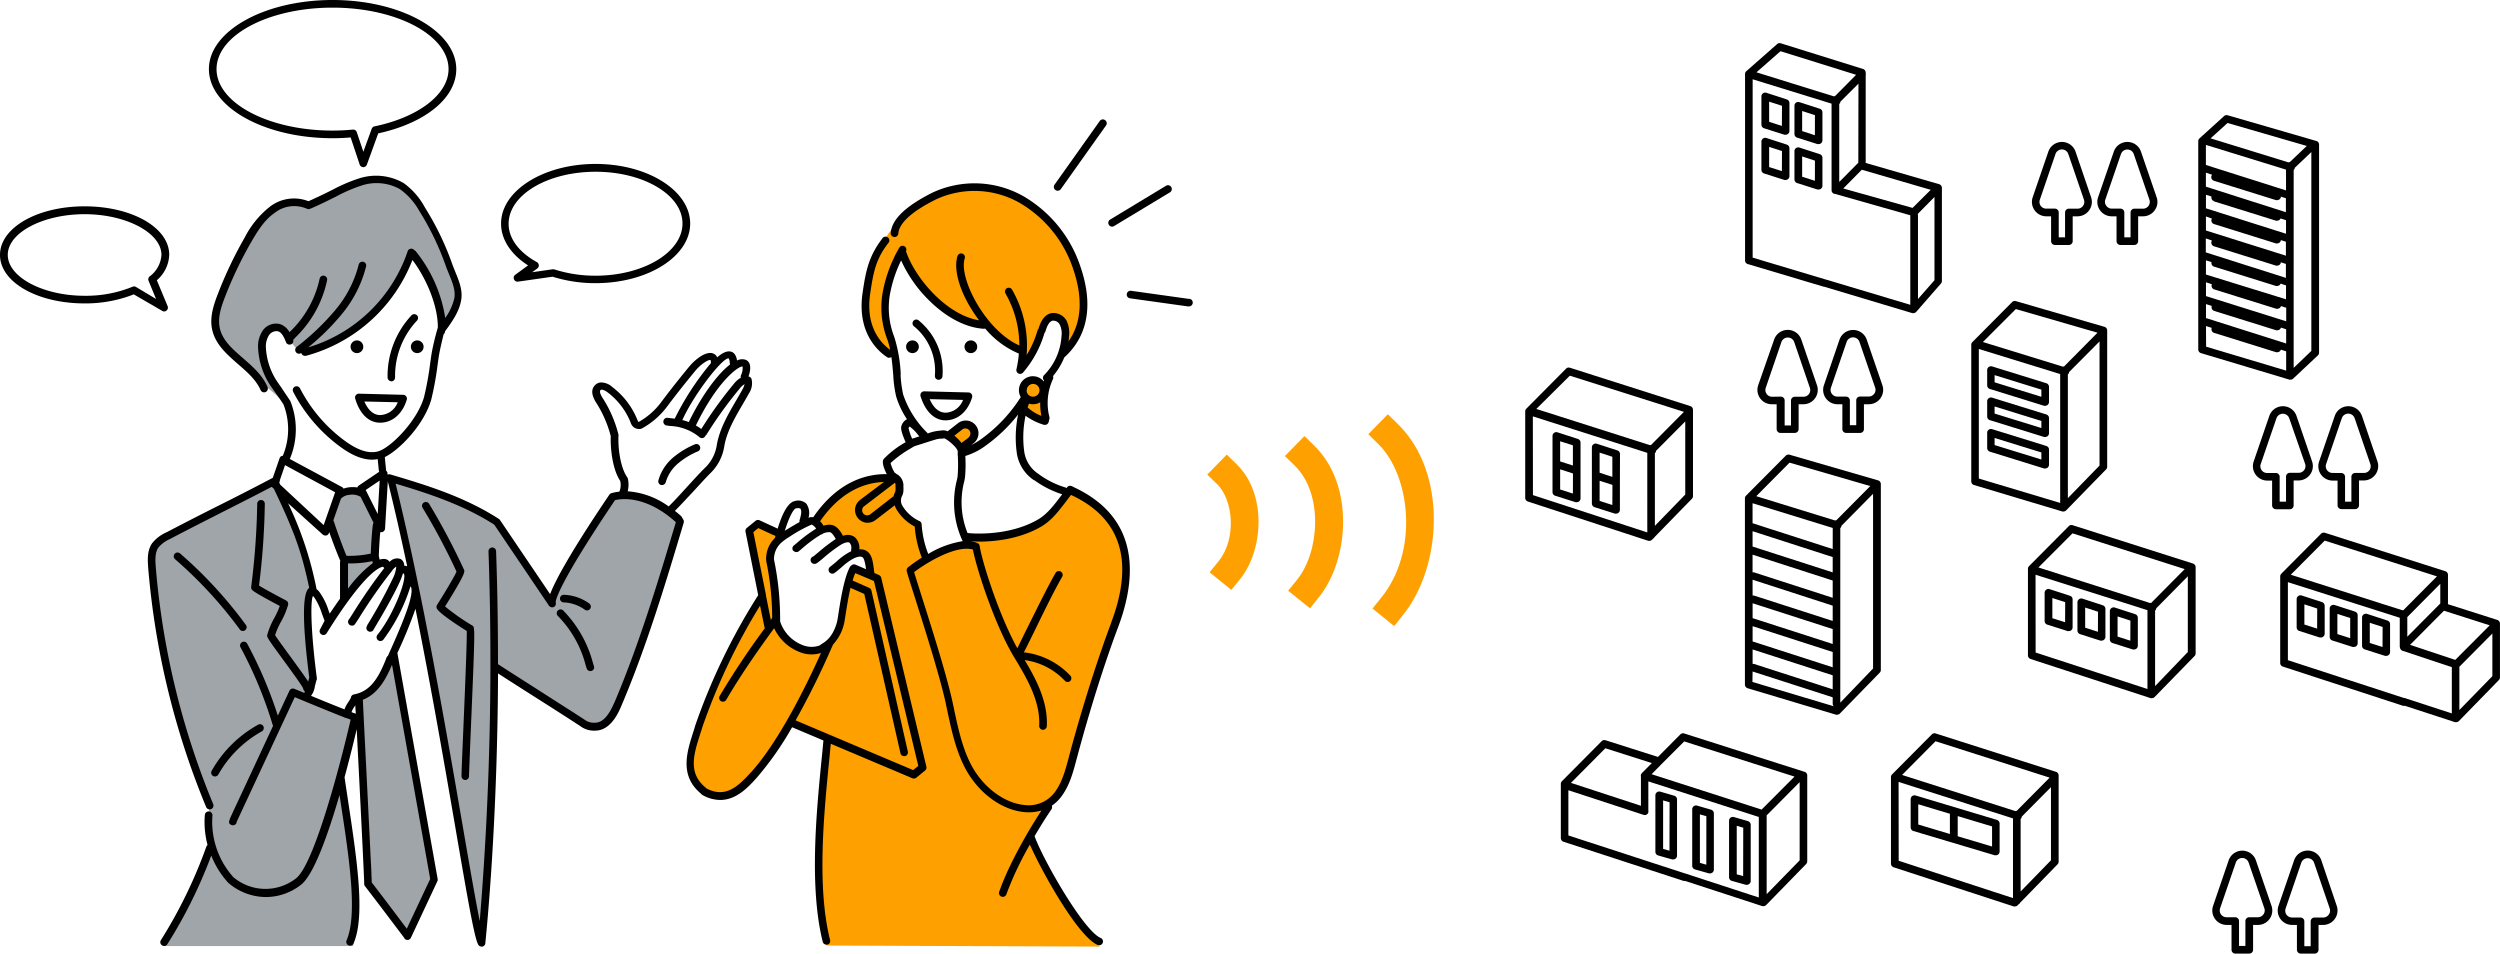 <svg xmlns="http://www.w3.org/2000/svg" viewBox="0 0 553.12 210.98"><defs><style>.cls-1{fill:#fea000;}.cls-2{fill:#a0a5aa;}</style></defs><g id="レイヤー_2" data-name="レイヤー 2"><g id="デザイン"><path class="cls-1" d="M308.46,138.52l-4.8-3.89,1.94-2.4c8.35-10.29,6.46-27-.66-34l-2.21-2.16,4.32-4.42,2.21,2.16c11.13,10.88,9.75,31.66,1.14,42.27Z"/><path class="cls-1" d="M289.84,134.59,285,130.7l1.95-2.4c5.05-6.22,5.83-19.09-.46-25.24l-2.21-2.16,4.32-4.42,2.21,2.16c8.85,8.65,7.77,25.14.94,33.55Z"/><path class="cls-1" d="M272.43,130.51l-4.81-3.89,1.95-2.4c4.1-5,3.28-13.61-.26-17.08L267.1,105l4.32-4.42,2.21,2.16c6.7,6.56,5.9,19,.74,25.39Z"/><path d="M485.21,124.69l-26.65-8.49a.82.82,0,0,0-.85.21l-8.79,8.85a.82.82,0,0,0-.24.59l0,19.15a.85.85,0,0,0,.58.8l26.58,8.67a.78.78,0,0,0,.26,0,.85.85,0,0,0,.61-.26l8.83-9.06a.87.87,0,0,0,.24-.59V125.5A.86.86,0,0,0,485.21,124.69ZM458.54,118l24.82,7.91-7.43,7.5a.75.75,0,0,0-.26,0L451,125.55Zm-8.18,9.16L475.12,135v17.44l-24.74-8.07Zm26.45,24.64V135.1a.85.85,0,0,0,.24-.36l0-.14,7-7.09v16.75Z"/><path d="M458,131.82l-4.53-1.47a.81.81,0,0,0-.75.12.84.84,0,0,0-.35.68l0,6.25a.85.85,0,0,0,.59.8l4.51,1.43a.73.73,0,0,0,.25,0,.9.9,0,0,0,.5-.16.83.83,0,0,0,.34-.68v-6.21A.83.83,0,0,0,458,131.82Zm-1.1,5.85-2.82-.89,0-4.47,2.84.92Z"/><path d="M472.43,135.89l-4.53-1.47a.84.84,0,0,0-1.1.8l0,6.25a.84.84,0,0,0,.59.8l4.51,1.43a.73.73,0,0,0,.25,0,.83.83,0,0,0,.84-.84v-6.21A.85.85,0,0,0,472.43,135.89Zm-1.1,5.86-2.82-.9,0-4.47,2.84.93Z"/><path d="M465.27,133.93l-4.53-1.48a.85.85,0,0,0-1.11.81l0,6.24a.84.84,0,0,0,.58.8l4.51,1.44a1.09,1.09,0,0,0,.26,0,.81.81,0,0,0,.49-.17.83.83,0,0,0,.35-.68v-6.2A.84.84,0,0,0,465.27,133.93Zm-1.11,5.85-2.82-.9,0-4.46,2.84.92Z"/><path d="M452.75,84.79l-12-3.72a.87.87,0,0,0-.75.13.83.83,0,0,0-.34.68v3.37a.85.85,0,0,0,.59.81l12,3.72a.69.69,0,0,0,.25,0,.85.85,0,0,0,.84-.85V85.6A.85.85,0,0,0,452.75,84.79Zm-1.1,3-10.35-3.2V83l10.35,3.2Z"/><path d="M452.75,91.7l-12-3.72a.83.83,0,0,0-.75.13.81.81,0,0,0-.34.67v3.38a.83.83,0,0,0,.59.8l12,3.72a.69.69,0,0,0,.25,0,.83.83,0,0,0,.84-.84V92.5A.84.84,0,0,0,452.75,91.7Zm-1.1,3-10.35-3.2V89.93l10.35,3.2Z"/><path d="M452.75,98.67l-12-3.72a.83.83,0,0,0-.75.13.81.81,0,0,0-.34.67v3.38a.84.84,0,0,0,.59.8l12,3.72a.69.69,0,0,0,.25,0,.93.93,0,0,0,.5-.16.86.86,0,0,0,.34-.68V99.47A.84.84,0,0,0,452.75,98.67Zm-1.1,3-10.35-3.2V96.9l10.35,3.2Z"/><path d="M446,66.62a.83.83,0,0,0-.83.22l-8.79,8.85a.81.81,0,0,0-.24.59l0,30.22a.84.84,0,0,0,.6.81l19.56,5.86a.67.67,0,0,0,.24,0,.83.83,0,0,0,.6-.26l8.83-9.06a.82.82,0,0,0,.24-.59V73.12a.83.83,0,0,0-.6-.81Zm0,1.76,18.07,5.23-7.43,7.5a.87.87,0,0,0-.28,0l-17.65-5.44Zm-8.19,8.83,18,5.55v28.51l-18-5.39Zm19.7,33V82.84a.78.78,0,0,0,.25-.36.68.68,0,0,0,0-.14l6.76-6.8V103Z"/><path d="M506.78,84a.85.85,0,0,0,.58-.23l5.46-5.13a.85.85,0,0,0,.27-.62V32a.84.84,0,0,0-.61-.81l-19.62-5.69a.84.84,0,0,0-.8.19l-5.42,4.92a.82.82,0,0,0-.28.62l0,46.09a.85.85,0,0,0,.61.81L506.54,84A.67.67,0,0,0,506.78,84ZM488.07,70.37V67.28l1.26.4s0,.07,0,.11a.84.84,0,0,0,.55,1l13.72,4.28a.78.78,0,0,0,.26,0,.84.84,0,0,0,.8-.59,0,0,0,0,1,0,0l1.15.37V76Zm0-4.86V62.46l1.27.41,0,.1a.85.85,0,0,0,.55,1.06l13.72,4.28a.78.78,0,0,0,.26,0,.84.84,0,0,0,.8-.59.08.08,0,0,1,0,0l1.15.37v3ZM489.84,40l13.72,4.28a1.17,1.17,0,0,0,.26,0,.84.84,0,0,0,.8-.59.68.68,0,0,0,0-.19l1.13.36v3.09L488.05,41.3V38.21l1.36.44a.9.9,0,0,0-.12.24A.85.85,0,0,0,489.84,40Zm-1.78,20.74V57.6l1.23.39h0a.84.84,0,0,0,.55,1l13.72,4.28a.78.78,0,0,0,.26,0,.82.82,0,0,0,.76-.52l1.2.39v3.08Zm1.78-16.19,13.72,4.28a.78.78,0,0,0,.26,0,.84.84,0,0,0,.75-.5l1.21.39v3l-17.72-5.63v-3l1.23.39A.85.85,0,0,0,489.84,44.5Zm-.45,3.81a.81.81,0,0,0-.1.21.84.84,0,0,0,.55,1l13.72,4.29a1.17,1.17,0,0,0,.26,0,.85.85,0,0,0,.8-.6l0-.14,1.13.36v3.09L488.06,51V47.89Zm0,4.86a1,1,0,0,0-.1.21.85.85,0,0,0,.55,1.06l13.72,4.28a.78.78,0,0,0,.26,0,.84.84,0,0,0,.8-.59.8.8,0,0,0,0-.15l1.13.36v3.09l-17.72-5.64V52.75Zm16.39-11.09-17.73-5.63V32.06l17.73,5.47Zm1.69,39.26V37.61a.77.77,0,0,0,.24-.37.43.43,0,0,0,0-.11l3.67-3.49v44ZM492.84,27.21l17.53,5.08-3.76,3.58a.72.72,0,0,0-.29.06l-17.23-5.32Zm-4.77,44.93,1.25.39,0,.07a.84.84,0,0,0,.55,1.05l13.72,4.28a.78.78,0,0,0,.26,0,.83.83,0,0,0,.79-.57l1.17.37V82l-17.71-5.3Z"/><path d="M415.55,106.29l-19.63-5.69a.86.86,0,0,0-.83.22l-8.79,8.85a.87.87,0,0,0-.24.59l0,41.2a.85.85,0,0,0,.6.81l19.56,5.86a1,1,0,0,0,.24,0,.86.86,0,0,0,.6-.25l8.84-9.07a.82.82,0,0,0,.23-.58V107.1A.85.85,0,0,0,415.55,106.29Zm-19.62-3.93,17.86,5.18-7.5,7.56a1.27,1.27,0,0,0-.28.06l-17.44-5.38Zm-8.18,25.9L405.48,134v3.38l-17.4-5.61a1.22,1.22,0,0,0-.32,0Zm17.73,4-17.4-5.62a.93.93,0,0,0-.33,0v-3.92l17.73,5.72Zm-17.72,1.21,17.72,5.71v3.3l-17.72-5.72Zm17.72-6.83-17.73-5.72v-3.39l17.73,5.72Zm-17.72,11.9,17.72,5.71v3.39l-17.72-5.72Zm17.72-17.06-17.73-5.72v-4.42l17.74,5.47Zm-17.72,22.21,17.72,5.72v3.1l-17.4-5.61a.69.69,0,0,0-.32,0Zm0,4.88,17.72,5.71v1.39a.83.83,0,0,0,.24.59l-18-5.38Zm19.4,6.89V116.84a.87.87,0,0,0,.25-.37.51.51,0,0,0,0-.13l7-7.09v38.66Z"/><path d="M395.34,22l-4.53-1.47a.84.84,0,0,0-1.1.8l0,6.25a.84.84,0,0,0,.59.8l4.51,1.43a.73.73,0,0,0,.25,0,.83.83,0,0,0,.5-.16.84.84,0,0,0,.35-.68V22.76A.85.85,0,0,0,395.34,22Zm-1.1,5.86-2.82-.9,0-4.47,2.84.92Z"/><path d="M402.65,24.07l-4.53-1.47a.83.83,0,0,0-.76.12.8.8,0,0,0-.34.68l0,6.25a.85.85,0,0,0,.59.8l4.5,1.43a.78.78,0,0,0,.26,0,.93.93,0,0,0,.5-.16.86.86,0,0,0,.34-.68V24.87A.83.83,0,0,0,402.65,24.07Zm-1.11,5.85L398.72,29V24.56l2.83.92Z"/><path d="M395.34,32l-4.53-1.47a.84.84,0,0,0-.75.12.86.86,0,0,0-.35.69l0,6.24a.84.84,0,0,0,.59.8l4.51,1.44a1.09,1.09,0,0,0,.25,0,.84.84,0,0,0,.5-.17.83.83,0,0,0,.35-.68v-6.2A.86.86,0,0,0,395.34,32Zm-1.1,5.86-2.82-.9,0-4.46,2.84.92Z"/><path d="M402.65,34.12l-4.53-1.47a.86.86,0,0,0-.76.12.8.8,0,0,0-.34.68l0,6.25a.84.84,0,0,0,.59.8l4.5,1.43a.78.78,0,0,0,.26,0,.83.83,0,0,0,.84-.84V34.92A.84.84,0,0,0,402.65,34.12ZM401.54,40l-2.82-.9V34.61l2.83.93Z"/><path d="M386.68,58.42l16.77,5,.09,0,19.55,5.86a.73.73,0,0,0,.25,0,.85.85,0,0,0,.63-.29l5.46-6.26a.81.81,0,0,0,.21-.55V41.56a.86.86,0,0,0-.61-.81l-16.25-4.7V16.65a.72.72,0,0,0,0-.46v-.12a.85.85,0,0,0-.59-.81L394,9.58a.83.83,0,0,0-.81.17l-6.82,6a.84.84,0,0,0-.28.63l0,41.2A.83.83,0,0,0,386.68,58.42ZM404,61.86,387.77,57l0-39.46,17.46,5.39V42.08a.83.83,0,0,0,.74.83l.06,0,16.62,4.72V67.44l-18.51-5.55ZM423.15,46,407.82,41.7l4.1-4.15L427.17,42Zm-12-10-4.22,4.26V23a.87.87,0,0,0,.25-.37.59.59,0,0,0,0-.13l4-4Zm13.2,30.16V47.67a.88.88,0,0,0-.06-.33L428,43.58V62ZM393.93,11.33l16.73,5.22L406,21.26a1.31,1.31,0,0,0-.27.06L388.61,16Z"/><path d="M349.12,97.12l-4.53-1.47a.81.81,0,0,0-.75.12.84.84,0,0,0-.35.68l0,6a1.1,1.1,0,0,0,0,.18l0,6.25a.85.85,0,0,0,.59.8l4.51,1.43a.73.73,0,0,0,.25,0,.83.83,0,0,0,.5-.16.84.84,0,0,0,.35-.68v-6.21h0V97.92A.85.85,0,0,0,349.12,97.12ZM348,98.53V103l-1.11-.36-1.71-.55,0-4.46Zm0,10.67-2.82-.9,0-4.46,1.2.38,1.64.54Z"/><path d="M358.42,100.45a.84.84,0,0,0-.59-.8l-4.53-1.47a.81.81,0,0,0-.75.12.84.84,0,0,0-.35.68l0,6a1.1,1.1,0,0,0,0,.18l0,6.25a.85.85,0,0,0,.59.8l4.51,1.43a.73.73,0,0,0,.25,0,.83.83,0,0,0,.5-.16.84.84,0,0,0,.35-.68v-6.21h0Zm-1.69.61v4.44l-1.11-.35-1.71-.56,0-4.45Zm0,10.67-2.82-.9,0-4.46,1.2.38,1.64.53Z"/><path d="M364.9,119.67a.86.86,0,0,0,.6-.25l.2-.21a.87.87,0,0,0,.35-.36l8.28-8.5a.82.82,0,0,0,.24-.59V90.66a.86.86,0,0,0-.59-.81l-26.64-8.49a.84.84,0,0,0-.86.21l-8.78,8.85a.83.83,0,0,0-.25.59l0,19.15a.86.86,0,0,0,.58.8l26.58,8.67A.84.84,0,0,0,364.9,119.67Zm1.24-3.33V100.26a.7.7,0,0,0,.24-.36.32.32,0,0,0,0-.14l6.48-6.52v16.18ZM347.32,83.12l25.25,8-7.31,7.36a.7.7,0,0,0-.25,0l-25.1-8Zm-8.18,9,25.32,8.07V117.8l-25.3-8.26Z"/><path d="M370.45,176.06l-3.12-.91a.85.85,0,0,0-.74.14.82.82,0,0,0-.34.67l0,12.5a.83.83,0,0,0,.62.81l3.1.88a.85.85,0,0,0,.23,0,.87.87,0,0,0,.51-.17.85.85,0,0,0,.33-.68V176.87A.86.86,0,0,0,370.45,176.06Zm-1.08,12.16-1.41-.4,0-10.73,1.43.41Z"/><path d="M378.6,179.15l-3.12-.91a.87.87,0,0,0-.75.14.84.84,0,0,0-.33.67l0,12.5a.84.84,0,0,0,.61.81l3.11.88a.83.83,0,0,0,.22,0,.82.82,0,0,0,.51-.17.86.86,0,0,0,.34-.68V180A.86.86,0,0,0,378.6,179.15Zm-1.08,12.16-1.42-.4V180.18l1.43.41Z"/><path d="M386.75,181.68l-3.13-.91a.85.85,0,0,0-.74.14.82.82,0,0,0-.33.67l0,12.5a.84.84,0,0,0,.61.81l3.1.87a.66.66,0,0,0,.23,0,.81.81,0,0,0,.51-.18.82.82,0,0,0,.34-.67V182.49A.86.86,0,0,0,386.75,181.68Zm-1.08,12.16-1.42-.4,0-10.73,1.44.41Z"/><path d="M399.27,170.77l-26.64-8.49a.83.83,0,0,0-.86.21l-.55.55h0l-4.4,4.43-11.6-3.69a.83.83,0,0,0-.86.21l-8.79,8.85a.87.87,0,0,0-.24.59l0,12a.86.86,0,0,0,.58.8l26.58,8.67a.91.91,0,0,0,.32,0l17.1,5.58a1.17,1.17,0,0,0,.26,0,.85.85,0,0,0,.61-.26l8.83-9.06a.87.87,0,0,0,.24-.59v-19.1A.85.85,0,0,0,399.27,170.77Zm-9.52,8.35-24.34-7.83,2.22-2.25h0l5-5,24.4,7.78Zm-34.57-13.57,10.29,3.28-2.21,2.22a.85.85,0,0,0-.21.78v6.45l-15.48-5.07Zm17.63,27.68h-.06L347,184.84v-10l16.62,5.44a.82.82,0,0,0,1.07-.54.92.92,0,0,0,0-.37s0-.06,0-.09v-6.4l24.44,7.87v17.82l-16.11-5.26A1.27,1.27,0,0,0,372.81,193.23Zm18.06,4.6V180.57a1,1,0,0,0,0-.17h0l7.3-7.36v17.31Z"/><path d="M513.76,133.22l-4.53-1.47a.84.84,0,0,0-.75.12.86.86,0,0,0-.35.69l0,6.24a.84.84,0,0,0,.59.8l4.51,1.44a1.07,1.07,0,0,0,.25,0,.83.83,0,0,0,.5-.16.84.84,0,0,0,.35-.68V134A.86.86,0,0,0,513.76,133.22Zm-1.1,5.86-2.82-.9,0-4.47,2.84.93Z"/><path d="M528.23,137.3l-4.53-1.48a.84.84,0,0,0-.75.13.83.83,0,0,0-.35.68l0,6.25a.85.85,0,0,0,.59.8l4.51,1.43a.73.73,0,0,0,.25,0,.9.9,0,0,0,.5-.16.85.85,0,0,0,.35-.68V138.1A.84.84,0,0,0,528.23,137.3Zm-1.1,5.85-2.82-.89,0-4.47,2.84.92Z"/><path d="M521.07,135.33l-4.53-1.47a.86.86,0,0,0-.76.12.8.8,0,0,0-.34.68l0,6.25a.84.84,0,0,0,.59.8l4.5,1.43a.78.78,0,0,0,.26,0,.83.83,0,0,0,.84-.84v-6.21A.84.84,0,0,0,521.07,135.33Zm-1.1,5.86-2.83-.9v-4.47l2.84.92Z"/><path d="M552.53,137.16l-10.92-3.48a.43.43,0,0,0,0-.05v-6.45a.85.85,0,0,0-.59-.8l-26.64-8.5a.88.88,0,0,0-.86.21l-8.79,8.85a.89.89,0,0,0-.24.6l0,19.14a.84.84,0,0,0,.58.8l26.58,8.67a.72.72,0,0,0,.41,0l11.11,3.63a1.17,1.17,0,0,0,.26,0,.85.85,0,0,0,.61-.26l8.83-9.06a.87.87,0,0,0,.24-.59V138A.86.86,0,0,0,552.53,137.16ZM543.22,146l-10-3.33,7.5-7.55,10.12,3.23Zm-3.31-12.48-7.3,7.35v-4.35h0l7.3-7.36Zm-25.57-13.91,24.83,7.91-7.44,7.49a.93.93,0,0,0-.24,0h0l-24.66-7.85ZM532,154.43h-.14l-25.67-8.37,0-17.26,24.75,7.88V143a.72.72,0,0,0,.06.29.83.83,0,0,0,.56.69l10.9,3.62v10.24l-10.18-3.32A.75.75,0,0,0,532,154.43Zm12.13,2.66v-9.57l7.3-7.36v9.44Z"/><path d="M441.82,181.4l-18-5.4a.84.84,0,0,0-.75.13.86.86,0,0,0-.34.68l0,6.24a.84.84,0,0,0,.6.81l18,5.37.24,0a.87.87,0,0,0,.51-.17.84.84,0,0,0,.33-.67v-6.21A.85.85,0,0,0,441.82,181.4Zm-17.41-3.46,7,2.11v4.47l-7-2.1Zm16.33,9.35-7.6-2.27v-4.46l7.6,2.28Z"/><path d="M454.9,170.77l-26.64-8.49a.84.84,0,0,0-.86.21l-8.79,8.85a.85.85,0,0,0-.24.59l0,19.15a.86.86,0,0,0,.58.8l26.58,8.67a1.27,1.27,0,0,0,.26,0,.83.83,0,0,0,.61-.26l.19-.2a.83.83,0,0,0,.36-.36l8.28-8.5a.87.87,0,0,0,.24-.59v-19.1A.85.85,0,0,0,454.9,170.77ZM428.23,164l25.25,8.05-7.3,7.36a.75.75,0,0,0-.26.05l-25.09-8Zm-8.17,9,25.31,8.07v17.63l-25.29-8.26Zm27,24.24V181.18a.7.7,0,0,0,.24-.36.32.32,0,0,0,0-.14l6.47-6.52v16.18Z"/><path d="M499.1,190.31a3.19,3.19,0,0,0-6,0l-3.46,10.11a3.19,3.19,0,0,0,3,4.22h1.08v5.5a.84.84,0,0,0,.84.84h3.09a.84.84,0,0,0,.84-.84v-5.5h1.08a3.19,3.19,0,0,0,3-4.22Zm1.67,12a1.48,1.48,0,0,1-1.22.63h-1.92a.85.85,0,0,0-.84.84v5.5h-1.41v-5.5a.84.84,0,0,0-.84-.84h-1.92a1.5,1.5,0,0,1-1.42-2l3.47-10.11a1.5,1.5,0,0,1,2.83,0L501,201A1.45,1.45,0,0,1,500.77,202.32Z"/><path d="M513.58,190.31a3.18,3.18,0,0,0-6,0l-3.47,10.11a3.19,3.19,0,0,0,3,4.22h1.08v5.5a.85.85,0,0,0,.84.84h3.1a.85.85,0,0,0,.84-.84v-5.5H514a3.19,3.19,0,0,0,3-4.22Zm1.68,12A1.49,1.49,0,0,1,514,203h-1.92a.85.85,0,0,0-.85.84v5.5h-1.4v-5.5A.85.85,0,0,0,509,203H507.1a1.5,1.5,0,0,1-1.41-2l3.46-10.11a1.5,1.5,0,0,1,2.84,0L515.45,201A1.48,1.48,0,0,1,515.26,202.32Z"/><path d="M507.46,111.8v-5.5h1.08a3.18,3.18,0,0,0,3-4.22L508.09,92a3.18,3.18,0,0,0-6,0l-3.47,10.11a3.19,3.19,0,0,0,3,4.22h1.08v5.5a.85.85,0,0,0,.84.84h3.09A.84.84,0,0,0,507.46,111.8Zm-1.68-6.34V111h-1.41v-5.5a.84.84,0,0,0-.84-.85h-1.92a1.49,1.49,0,0,1-1.42-2l3.47-10.11a1.5,1.5,0,0,1,2.83,0L510,102.63a1.47,1.47,0,0,1-.2,1.36,1.49,1.49,0,0,1-1.22.62h-1.92A.85.85,0,0,0,505.78,105.46Z"/><path d="M518,112.64h3.09a.85.85,0,0,0,.84-.84v-5.5H523a3.19,3.19,0,0,0,3-4.22L522.57,92a3.18,3.18,0,0,0-6,0l-3.47,10.11a3.18,3.18,0,0,0,3,4.22h1.08v5.5A.85.85,0,0,0,518,112.64Zm-1.93-8a1.49,1.49,0,0,1-1.41-2l3.46-10.11a1.5,1.5,0,0,1,2.84,0l3.46,10.11a1.48,1.48,0,0,1-1.41,2h-1.92a.85.85,0,0,0-.85.85V111h-1.4v-5.5a.85.85,0,0,0-.84-.85Z"/><path d="M452.72,47.86h1.08v5.5a.85.85,0,0,0,.84.84h3.09a.85.85,0,0,0,.85-.84v-5.5h1.07a3.19,3.19,0,0,0,3-4.22L459.2,33.53a3.18,3.18,0,0,0-6,0l-3.47,10.11a3.19,3.19,0,0,0,3,4.22Zm-1.41-3.67,3.46-10.11a1.5,1.5,0,0,1,2.84,0l3.46,10.11a1.45,1.45,0,0,1-.2,1.35,1.48,1.48,0,0,1-1.22.63h-1.92a.85.85,0,0,0-.84.84v5.5h-1.4V47a.85.85,0,0,0-.85-.84h-1.92a1.49,1.49,0,0,1-1.22-.63A1.47,1.47,0,0,1,451.31,44.19Z"/><path d="M467.21,47.86h1.07v5.5a.85.85,0,0,0,.85.84h3.09a.85.85,0,0,0,.84-.84v-5.5h1.08a3.15,3.15,0,0,0,2.59-1.34,3.12,3.12,0,0,0,.42-2.88l-3.47-10.11a3.18,3.18,0,0,0-6,0L464.2,43.64a3.19,3.19,0,0,0,3,4.22Zm-1.42-3.67,3.47-10.11a1.5,1.5,0,0,1,2.83,0l3.47,10.11a1.51,1.51,0,0,1-.2,1.35,1.49,1.49,0,0,1-1.22.63h-1.92a.84.84,0,0,0-.84.84v5.5H470V47a.85.85,0,0,0-.84-.84h-1.92a1.48,1.48,0,0,1-1.22-.63A1.45,1.45,0,0,1,465.79,44.19Z"/><path d="M394,95.78h3.1a.84.84,0,0,0,.84-.84v-5.5H399a3.18,3.18,0,0,0,3-4.22l-3.47-10.11a3.18,3.18,0,0,0-6,0L389,85.22a3.18,3.18,0,0,0,3,4.22h1.08v5.5A.84.84,0,0,0,394,95.78Zm-1.92-8a1.45,1.45,0,0,1-1.21-.62,1.47,1.47,0,0,1-.2-1.36l3.46-10.11a1.5,1.5,0,0,1,2.84,0l3.46,10.11a1.5,1.5,0,0,1-.19,1.36,1.48,1.48,0,0,1-1.22.62h-1.92a.85.85,0,0,0-.85.85v5.5h-1.4V88.6a.85.85,0,0,0-.85-.85Z"/><path d="M413,75.11a3.19,3.19,0,0,0-6,0l-3.46,10.11a3.18,3.18,0,0,0,3,4.22h1.08v5.5a.83.83,0,0,0,.84.84h3.09a.83.83,0,0,0,.84-.84v-5.5h1.08a3.18,3.18,0,0,0,3-4.22Zm1.67,12a1.48,1.48,0,0,1-1.22.62h-1.92a.84.84,0,0,0-.84.85v5.5h-1.41V88.6a.85.85,0,0,0-.84-.85h-1.92a1.49,1.49,0,0,1-1.42-2l3.47-10.11a1.5,1.5,0,0,1,2.83,0l3.47,10.11A1.5,1.5,0,0,1,414.67,87.13Z"/><path class="cls-2" d="M66.93,77.81a29.78,29.78,0,0,0,24.19-22,29.82,29.82,0,0,1,6.74,16.26c2.46-3,4.14-4.08,3.47-7.88-.93-5.35-7.15-19.69-11.78-22.57-5.78-3.59-13.92.65-21.11,3.84-1.27.57-11.38-6.84-20.56,23.6-2.58,8.55,9,14,14,19.11a.92.92,0,0,0,.33-.06,59,59,0,0,1-3.68-8.34c-2.52-7.21,2.63-8,4-6.51C63.24,74.06,65.75,78,66.93,77.81Z"/><path class="cls-2" d="M75.17,109.91l-1.73,4.73a3.25,3.25,0,0,0-.29,1.22,3.51,3.51,0,0,0,.27,1.14L75,121.32a12.58,12.58,0,0,1,.81,2.94,19.31,19.31,0,0,1-.24,3.79,19.57,19.57,0,0,0,.3,5.61c2.14-2.65,3.86-6.58,7.55-8.07-.85-2.14-.4-2.28,0-4.56a24.62,24.62,0,0,0,.49-2.83,12.39,12.39,0,0,0-1.53-5.65c-.59-1.31-1.28-2.72-2.58-3.31-1.46-.66-3.15-.06-4.68.51C75.15,109.75,75.23,109.75,75.17,109.91Z"/><path class="cls-2" d="M86.8,144.34c-1.88,3.37-4.18,9.55-6.34,9.67-.65,0-.5,0-.65.66a7.14,7.14,0,0,0-.1,1.85L81,191a11.8,11.8,0,0,0,.49,3.5,12.1,12.1,0,0,0,1.79,3l7.14,9.63a39.52,39.52,0,0,1,4.73-9.79,5.47,5.47,0,0,0,1-2.07,4.89,4.89,0,0,0-.12-1.7C92.83,176.44,90.2,160.89,86.8,144.34Z"/><path class="cls-2" d="M86.12,106.25c9.35,32.65,13.87,71.79,20.46,102,0,0,3.22-41.1,2.63-60.58,13,8.54,21.5,13.78,23.62,13.38,4.23-.81,10-21.74,17.64-45.68-4.9-5.79-13.51-6.6-14.93-5.94-.87.41-13.78,22.46-13.78,22.46-8.63-11.72-12.87-16.82-12.87-16.82-6.77-3.91-18.43-7.65-22.71-9.31C86.36,105.81,86.55,105.85,86.12,106.25Z"/><path class="cls-2" d="M36.34,209.32c7.09-16.6,10.41-19.57,10.17-21.34l-.29-9.53C41.13,165,32.4,134.19,33.72,121.88c.43-3.94,27.44-14.87,26.93-14.56,0,0-.15.12,0,.45a83.18,83.18,0,0,1,8.56,23.37c-.5-.25-1.18,6.88-1.22,7.44-.42,6.55,2.64,8.78,0,16L78.47,159s-3.22,12.19-3.19,13.19,4.19,26,2.86,37.12Z"/><circle cx="92.31" cy="76.72" r="1.41"/><circle cx="78.97" cy="76.72" r="1.41"/><path d="M36.29,68.91a.85.85,0,0,0,.56-.21.83.83,0,0,0,.22-1L34.7,62a7.74,7.74,0,0,0,2.74-5.63c0-6-8.23-10.72-18.72-10.72S0,50.39,0,56.4,8.22,67.13,18.72,67.13a29.2,29.2,0,0,0,10.88-2l6.27,3.64A.8.8,0,0,0,36.29,68.91Zm-6.2-5.42a.82.82,0,0,0-.43-.12,1,1,0,0,0-.33.07,27.16,27.16,0,0,1-10.61,2c-9.23,0-17-4.14-17-9.05s7.8-9,17-9,17,4.14,17,9a6.4,6.4,0,0,1-2.6,4.76.83.83,0,0,0-.24,1l1.65,4Z"/><path d="M73.58,30.58c1.3,0,2.64-.06,4-.17l2,6a.86.86,0,0,0,.79.58h0a.86.86,0,0,0,.8-.56l2.51-6.92c10.51-2.3,17.27-7.86,17.27-14.22C100.93,6.86,88.66,0,73.58,0S46.22,6.86,46.22,15.29,58.49,30.58,73.58,30.58Zm0-28.89c14.15,0,25.66,6.1,25.66,13.6,0,5.54-6.58,10.63-16.38,12.67a.84.84,0,0,0-.62.53l-1.85,5.09-1.45-4.33a.83.83,0,0,0-.79-.58h-.08c-1.51.15-3,.22-4.49.22-14.16,0-25.67-6.1-25.67-13.6S59.42,1.69,73.58,1.69Z"/><path d="M116.84,58.72,114,60.79a.83.83,0,0,0-.28,1,.84.84,0,0,0,.9.52l7.64-1.09a31.5,31.5,0,0,0,9.52,1.43c11.54,0,20.92-5.92,20.92-13.19s-9.38-13.19-20.92-13.19-20.92,5.92-20.92,13.19C110.85,52.94,113,56.27,116.84,58.72ZM131.77,38C142.38,38,151,43.11,151,49.45S142.38,61,131.77,61a29.81,29.81,0,0,1-9.18-1.41.84.84,0,0,0-.27,0h-.12l-4.47.64,1.13-.82a.83.83,0,0,0,.35-.74.85.85,0,0,0-.43-.68c-4-2.19-6.25-5.27-6.25-8.46C112.53,43.11,121.16,38,131.77,38Z"/><path d="M146.27,107.31a.76.76,0,0,0,.21,0,.84.84,0,0,0,.82-.63,8.5,8.5,0,0,1,2.69-4.12,16.69,16.69,0,0,1,4.5-2.73.85.85,0,0,0-.68-1.55,18.64,18.64,0,0,0-4.94,3,10.2,10.2,0,0,0-3.2,5A.84.84,0,0,0,146.27,107.31Z"/><path d="M78.73,87.44a.81.81,0,0,0-.14.75c1,3.4,3,5.33,5.51,5.33h.11c2.69-.06,4.86-2,5.79-5.09a.83.83,0,0,0-.13-.73.86.86,0,0,0-.66-.35l-9.79-.25A.82.82,0,0,0,78.73,87.44ZM88,89a4.34,4.34,0,0,1-3.82,2.83H84.1c-1.79,0-2.87-1.59-3.49-3Z"/><path d="M86.58,84.38a.85.85,0,0,0,.83-.86,17.94,17.94,0,0,1,4.84-12.58.84.84,0,0,0,0-1.19.85.85,0,0,0-1.19,0,19.66,19.66,0,0,0-5.31,13.77.85.85,0,0,0,.84.83Z"/><path d="M53.73,139.61a.86.86,0,0,0,.5-.17.84.84,0,0,0,.18-1.17,95.88,95.88,0,0,0-14.57-15.82.84.84,0,1,0-1.11,1.27,94.62,94.62,0,0,1,14.32,15.54A.83.83,0,0,0,53.73,139.61Z"/><path d="M47.15,171.69a.87.87,0,0,0,1.15-.32,25.13,25.13,0,0,1,9.63-9.56.84.84,0,1,0-.82-1.47,26.52,26.52,0,0,0-10.28,10.2A.84.84,0,0,0,47.15,171.69Z"/><path d="M150.79,114.3a1.07,1.07,0,0,0-.14-.16c-.45-.4-.89-.76-1.33-1.11,1.42-1.43,2.63-2.76,3.8-4s2.5-2.77,4-4.29l.22-.21a10.55,10.55,0,0,0,2.9-5.76c.53-3.22,2.33-6.32,4.08-9.32.46-.78.91-1.56,1.34-2.34a4.08,4.08,0,0,0,.62-3.26.85.85,0,0,0-.56-.53l-.12,0c.84-2.46.15-3.38-.61-3.71a2.45,2.45,0,0,0-1.92.15c-.19-1.19-.7-1.89-1.54-2s-1.78.37-2.85,1.3a1.61,1.61,0,0,0-.92-.86c-1.68-.62-4.22,1.57-5.41,3.08,0,0-3.18,3.82-6.14,7.8a15.86,15.86,0,0,1-4.87,4.26h-.11a2.17,2.17,0,0,1-.19-.4,17.19,17.19,0,0,0-5.58-7.32,3.69,3.69,0,0,0-2.63-1,2.06,2.06,0,0,0-1.38.83c-.95,1.24,0,2.82.26,3.34a25.72,25.72,0,0,1,3.42,7.71c-.11,2.63.36,7.34,2.1,9.91l0,.06a3.72,3.72,0,0,1-.21,2.32,8.15,8.15,0,0,0-1.78.34.84.84,0,0,0-.42.32c-8.79,13-12,19.09-13.11,22l-11.09-16.4a.88.88,0,0,0-.24-.23c-7.71-5-16.48-7.6-23.53-9.71l-.49-.14a.78.78,0,0,0-.62.06v-.19a.84.84,0,0,0-.32-.71v-.13l-.27-2.68a1.06,1.06,0,0,0,0-.19c3.41-1.72,8.67-7.24,10.25-12.67a68.36,68.36,0,0,0,1.42-7.76c.13-.93.24-1.73.33-2.24.3-1.67.72-3.3,1-4.51a.82.82,0,0,0,.31-.59v-.07l.06-.06c1.39-1.92,3-4.1,3.49-6.69.44-2.22-.44-4.36-1.29-6.43-.24-.6-.47-1.16-.67-1.71a62.2,62.2,0,0,0-6-12.43A16,16,0,0,0,89.3,40.5a12.22,12.22,0,0,0-9.94-1A35.63,35.63,0,0,0,73.55,42c-1.49.74-3.17,1.57-5.3,2.52a8.75,8.75,0,0,0-8.51,1.19,20.58,20.58,0,0,0-5.57,6.79,89.62,89.62,0,0,0-6,12.62c-.89,2.29-1.79,5-1.26,7.65.67,3.36,3.25,5.6,5.74,7.77,2.06,1.79,4,3.49,5,5.75a.86.86,0,0,0,.78.52.88.88,0,0,0,.32-.07.85.85,0,0,0,.45-1.11c-1.11-2.62-3.3-4.52-5.41-6.36-2.39-2.08-4.64-4-5.19-6.83-.45-2.24.37-4.64,1.17-6.71a87.35,87.35,0,0,1,5.93-12.38c1.57-2.72,3-4.82,5.08-6.26a7,7,0,0,1,7.13-.9.85.85,0,0,0,.73,0c2.33-1,4.14-1.92,5.73-2.71a33.91,33.91,0,0,1,5.53-2.4,10.61,10.61,0,0,1,8.58.77,14.68,14.68,0,0,1,4.29,4.83,60.51,60.51,0,0,1,5.84,12.1c.21.59.46,1.2.7,1.79.76,1.83,1.54,3.74,1.2,5.46a12.32,12.32,0,0,1-2,4.32,31.09,31.09,0,0,0-6.53-14.77.85.85,0,0,0-.33-.24.88.88,0,0,0-.4-.28.84.84,0,0,0-1.06.54A33.31,33.31,0,0,1,68.18,76.86a51.65,51.65,0,0,0,7.23-7.1A26.74,26.74,0,0,0,81,58.93a.84.84,0,1,0-1.64-.38A25.22,25.22,0,0,1,74.1,68.7a54.79,54.79,0,0,1-8.47,8.06.84.84,0,0,0-.13,1.18.82.82,0,0,0,1.15.15s0,0,0,0a.85.85,0,0,0,.81.64.76.76,0,0,0,.21,0A35,35,0,0,0,91.25,57.52c2.93,3.85,5.67,10,5.62,14.95a56.49,56.49,0,0,0-1.35,5.58c-.09.55-.21,1.36-.34,2.3a66.33,66.33,0,0,1-1.37,7.53c-1.56,5.37-7.46,11.26-10.2,12-2,.52-4.34-.21-7.14-2.22a33.35,33.35,0,0,1-10.1-11.75.86.86,0,0,0-1.14-.36.84.84,0,0,0-.36,1.14A35,35,0,0,0,75.49,99c2.51,1.8,4.76,2.7,6.82,2.7a6.46,6.46,0,0,0,1.25-.13l.25,2.48a.8.8,0,0,0,.1.32l-4.53,3.06a.82.82,0,0,0-.31.42,6.86,6.86,0,0,0-2.07,0,6.45,6.45,0,0,0-1,.26.79.79,0,0,0-.33-.35l-11.55-6.21a16.81,16.81,0,0,0,.13-12.79l-.07-.12c-1-1.51-1.59-2.34-2-3-.22-.29-.38-.52-.53-.75a14.91,14.91,0,0,1-2.82-8,4.66,4.66,0,0,1,.69-2.74,2,2,0,0,1,2-.85c.86.28,1.36,1.39,1.76,2.41a.84.84,0,0,0,1.57-.6l.07,0a.78.78,0,0,0,.32-.33A24.57,24.57,0,0,0,72.37,62a.84.84,0,0,0-.65-1,.85.85,0,0,0-1,.65,22.9,22.9,0,0,1-6.67,11.84A3.84,3.84,0,0,0,62,71.72a3.58,3.58,0,0,0-3.9,1.46,6.24,6.24,0,0,0-1,3.73,16.49,16.49,0,0,0,3.1,8.94c.16.24.34.5.58.82.42.58,1,1.37,1.94,2.81a15.21,15.21,0,0,1-.16,11.39.8.8,0,0,0-.21,0,.83.83,0,0,0-.49.51l-1.51,4.34c-3.69,1.94-7.68,4-11.55,5.93s-8.16,4.14-12,6.14a8.3,8.3,0,0,0-3.15,2.41c-1.08,1.58-1,3.51-.87,5.36a176.29,176.29,0,0,0,12.83,53,.85.85,0,0,0,.78.52,1,1,0,0,0,.32-.06.86.86,0,0,0,.46-1.11,174.5,174.5,0,0,1-12.71-52.5c-.12-1.55-.18-3.15.58-4.26a7,7,0,0,1,2.54-1.88c3.79-2,7.93-4.09,11.94-6.13,3.54-1.79,7.18-3.64,10.6-5.43,0,0,0,0,0,0l.49.46c4.8,10.08,6.14,14.17,7.81,21.9-.79.52-2.17,3,0,19.8-.09.34-.17.65-.25.92-.23-.36-.52-.79-.88-1.31-.89-1.26-2.06-2.87-3.2-4.43-1.26-1.72-2.8-3.83-3.23-4.53a16.42,16.42,0,0,1,1.33-3,17.14,17.14,0,0,0,1.54-3.66.84.84,0,0,0-.42-1c-2.41-1.26-5.07-2.72-6-3.3a163.65,163.65,0,0,0,1.28-18.1.84.84,0,1,0-1.68,0,164.12,164.12,0,0,1-1.34,18.4.83.83,0,0,0,.19.64c.32.39,2.38,1.58,6.14,3.56a17.87,17.87,0,0,1-1.21,2.67,16.82,16.82,0,0,0-1.54,3.65c-.15.54-.16.59,3.57,5.69,1.6,2.19,4,5.46,4.36,6.25a.82.82,0,0,0,.25.54.32.32,0,0,0,.12.08.85.85,0,0,0-.09.38l-2.24-.92a.84.84,0,0,0-1.08.42l-2.57,5.51a94.22,94.22,0,0,0-6.79-15.94.84.84,0,0,0-1.46.84,92.21,92.21,0,0,1,7.11,17.16.66.66,0,0,0,.09.19l-2,4.3c-2.25,4.84-4.18,9-5.54,11.89-.68,1.46-1.22,2.62-1.58,3.41-.21.45-.38.81-.49,1.09l0,.08h0c-.24.65-.16.91.36,1.16a.86.86,0,0,0,1.16-.45.78.78,0,0,0,0-.14c.49-1.09,3.66-7.88,7.6-16.34l5.28-11.33c5.92,2.45,9.18,3.77,11,4.48a.79.79,0,0,0,.28.12l.09,0,1,.37c-2.16,9.43-8.06,32.13-12.13,35.15a11,11,0,0,1-13.82-.3A18.35,18.35,0,0,1,47,180.44a.84.84,0,0,0-1.68-.14,19.6,19.6,0,0,0,.6,6.64.86.86,0,0,0-.25.34A105.44,105.44,0,0,1,35.6,208a.83.83,0,0,0,.26,1.16.82.82,0,0,0,1.16-.25,105.5,105.5,0,0,0,9.72-19.62,19.73,19.73,0,0,0,3.73,6,12.86,12.86,0,0,0,8.42,3.18,12.64,12.64,0,0,0,7.64-2.67c2.86-2.11,6.07-11.23,8.59-19.9l.21,1.4c2,12.92,3.79,25.11,1.35,30.75a.85.85,0,0,0,.44,1.11.8.8,0,0,0,.34.07.84.84,0,0,0,.77-.51c2.63-6.08.75-18.51-1.24-31.67-.25-1.69-.51-3.39-.76-5.09v0c1.17-4.29,2.11-8.17,2.69-10.62.66,13,1.66,32.94,1.66,34.13a.84.84,0,0,0,.17.59c2.93,3.81,5.87,7.71,8.72,11.49l0,.07a.85.85,0,0,0,.67.34h.09a.85.85,0,0,0,.68-.48l5.86-12.51a.82.82,0,0,0,.06-.51l-8.91-50a99.56,99.56,0,0,0,4-9.77c3.47,17.33,6.52,35,8.82,48.34,2.86,16.64,4.27,24.7,5.09,26a.82.82,0,0,0,.71.4.62.62,0,0,0,.19,0,.84.84,0,0,0,.65-.73c0-.3,2.68-24.6,2.81-59.71,2.59,1.68,5.66,3.63,8.63,5.52,3.35,2.13,6.81,4.33,9.57,6.14a5,5,0,0,0,3.3,1h0c3.44,0,5.17-4.05,5.74-5.38,5.62-13.15,10-27.75,13.84-40.63a.85.85,0,0,0-.11-.71Zm13.5-33.22a3.55,3.55,0,0,1-.38,2,.88.88,0,0,0,0,.48,5.48,5.48,0,0,0-1.53,1.35,92.8,92.8,0,0,0-7.22,10,11,11,0,0,0-1.2-.77l0,0C158.6,84.52,163.31,81,164.29,81.08Zm-3.08-1.79s.26.24.28,1.38c-2.77,2.14-6.22,6.82-9.06,12.63l0,.09a11.51,11.51,0,0,0-1.46-.45C153.46,87.32,159.9,79.05,161.21,79.29Zm-24.37,17.1a1.48,1.48,0,0,0,0-.21,27.13,27.13,0,0,0-3.64-8.33c-.57-1-.48-1.34-.38-1.47a.35.35,0,0,1,.26-.17c.12,0,.55,0,1.38.62a15.59,15.59,0,0,1,5.05,6.61,2.22,2.22,0,0,0,.85,1.2,2.16,2.16,0,0,0,1.18.27,1,1,0,0,0,.45-.1,17.47,17.47,0,0,0,5.6-4.85c2.93-3.94,6.06-7.68,6.1-7.74,1.36-1.73,3.12-2.71,3.5-2.57a1.26,1.26,0,0,1,.09.7h0a61.67,61.67,0,0,0-8,12.28l-.74-.09-.76-.09a.84.84,0,0,0-1,.69.85.85,0,0,0,.7,1l.84.11a10.83,10.83,0,0,1,6.43,2.47.83.83,0,0,0,1.19-.09.84.84,0,0,0,.14-.24.89.89,0,0,0,.25-.26A92,92,0,0,1,163.63,86a3.75,3.75,0,0,1,1.11-1,4.78,4.78,0,0,1-.53,1.27c-.43.77-.88,1.54-1.33,2.32-1.82,3.12-3.7,6.36-4.29,9.88a8.8,8.8,0,0,1-2.42,4.85l-.22.21c-1.55,1.55-2.84,3-4.08,4.35s-2.44,2.7-3.92,4.17a17.6,17.6,0,0,0-9.07-3.35,6.17,6.17,0,0,0,.06-2.68.94.94,0,0,0-.11-.32l-.14-.23,0,0C137.29,103.4,136.7,99.26,136.84,96.39ZM89.43,125.16a1.65,1.65,0,0,0-.76-1.46,2.17,2.17,0,0,0-2.46.62,1.55,1.55,0,0,0-1-.64,2.58,2.58,0,0,0-1.2.14,1.7,1.7,0,0,0-.09-.24c0-.1,0-.25-.1-.45a.33.33,0,0,0,0-.15c0-.54.11-3,.31-5.24a1.52,1.52,0,0,0,.21,0l.17,0a.86.86,0,0,0,.68-.78l.61-10.45c1.47,5.91,2.91,12.26,4.29,18.78A2.16,2.16,0,0,0,89.43,125.16ZM77,130.23c0-.68,0-1.31,0-1.93,0-1.09,0-2.2,0-3.65h.21a23,23,0,0,0,5.17-.5,1.69,1.69,0,0,0,.08.24l0,.21A27.14,27.14,0,0,0,77,130.23Zm7-23.9-.43,7.39-2.66-5.31Zm-6.78,3.17a3.61,3.61,0,0,1,2.37.32l.19.1,2.87,5.75a.82.82,0,0,0-.14.36c-.3,2.17-.43,5.21-.48,6.45a22.2,22.2,0,0,1-5.37.49c-.56-1.3-2-5.14-2.78-7.56a.82.82,0,0,0-.14-.26l1.69-4.8.07-.08A2.76,2.76,0,0,1,77.25,109.5Zm-14.16-6.59,11.09,6-2.54,7.27L62,107.23c-.07-.15-.14-.31-.22-.46a.77.77,0,0,0,.13-.51Zm8.34,15.35a.89.89,0,0,0,.58.22.69.69,0,0,0,.2,0,.81.81,0,0,0,.59-.53l.08-.23c.86,2.49,2.05,5.52,2.45,6.36a.71.71,0,0,0-.07.35c0,1.59,0,2.76,0,3.93s0,2.33,0,3.92a1.1,1.1,0,0,0,0,.18c-.73,1-1.49,2.12-2.28,3.31-.08-.21-.16-.42-.23-.62a14.5,14.5,0,0,0-2-4.1,3.25,3.25,0,0,0-.68-.7,78.64,78.64,0,0,0-6.3-19Zm6.38,39.31a3.54,3.54,0,0,1,.56-1.1c.08-.13.18-.27.28-.44,0,.59.06,1.22.1,1.88ZM90,205.47c-2.54-3.38-5.15-6.85-7.76-10.24,0-.34,0-.82-.06-1.52,0-1.12-.12-2.73-.21-4.65-.18-3.84-.44-9-.69-14.08-.46-9.21-.93-18.4-1-20.16,2.7-1.06,4.67-3.44,6.45-7.75l8.45,47.39Zm-4.21-60.33a.82.82,0,0,0-.27.36c-2,5.25-4,7.53-7.22,8.14a.84.84,0,0,0-.68.78,11.64,11.64,0,0,1-.68,1.11,5.7,5.7,0,0,0-.72,1.42c-2-.78-4.76-1.91-7.4-3l0,0a4.48,4.48,0,0,0,.84-2.08c.11-.44.25-1,.43-1.58a.83.83,0,0,0,0-.35s0,0,0,0c-1.15-8.78-1.51-16.17-.9-18a.76.76,0,0,0,.16,0l.13.16a13.82,13.82,0,0,1,1.74,3.65c.18.49.37,1,.59,1.58-.17.34-.5,1-1,1.93a.84.84,0,0,0,.33,1.12.83.83,0,0,0,1.13-.28c8.74-14,12-14.69,12.51-14.7a.81.81,0,0,0,.25.27,121.54,121.54,0,0,0-7,10.11c-.35.54-.67,1.05-.79,1.21l-.09.12a.84.84,0,0,0,.24,1.17.86.86,0,0,0,.46.14l.18,0c.38-.08.38-.08,1.42-1.71a113.33,113.33,0,0,1,7.23-10.35s0,0,0,0a0,0,0,0,0,0,0,3.23,3.23,0,0,1,1-1,7.39,7.39,0,0,1-.85,2.79,113.68,113.68,0,0,1-5.62,10.23.47.47,0,0,0,0,.1l0,0h0a.81.81,0,0,0,.26,1.17.82.82,0,0,0,.43.12.86.86,0,0,0,.73-.39l0-.05.07-.12c1.51-2.51,4.25-7.19,5.71-10.4a15.66,15.66,0,0,0,.74-1.93h.15c.92.81-2.11,9-5.8,13.58a.84.84,0,0,0,.13,1.18.82.82,0,0,0,.53.19.88.88,0,0,0,.66-.31,39.24,39.24,0,0,0,6-11.79.47.47,0,0,1,.09.12,1,1,0,0,1,.12.35l0,.07C91.42,132.64,88.08,140.08,85.81,145.14Zm50.08,10.4c-1.25,2.93-2.62,4.35-4.19,4.35a3.36,3.36,0,0,1-2.38-.69c-2.78-1.81-6.24-4-9.59-6.15s-6.78-4.31-9.53-6.11c0-7.87-.11-16.26-.42-25a.84.84,0,0,0-1.68.06,698.46,698.46,0,0,1-1.94,81.78c-.94-4.66-2.29-12.47-3.76-21-3.56-20.64-8.9-51.64-14.85-75.77,6.69,2,14.76,4.54,21.83,9.08l12,17.77a.76.76,0,0,0,.26.31.84.84,0,0,0,1.1,0,.86.86,0,0,0,.22-.91c0-.56.78-4.29,13.13-22.6,1.24-.31,6.66-1.18,13.35,4.77l.1.14C145.73,128.22,141.41,142.61,135.89,155.54Z"/><path d="M104.56,138.44l-.09-.06a47.58,47.58,0,0,1-6-4.2c4.57-7.32,4.39-7.71,4.18-8.16A148.38,148.38,0,0,0,94.9,111.4a.85.85,0,0,0-1.45.87A144.52,144.52,0,0,1,101,126.46c-.39,1-2.41,4.36-4.29,7.36a.85.85,0,0,0,0,.93c1,1.35,5.21,4,6.56,4.86.07,2.27-.46,14.65-.78,22.22s-.41,9.71-.37,10a.82.82,0,0,0,.83.74H103a.84.84,0,0,0,.77-.89c0-.42.18-5,.38-9.8C105.13,138.89,105.08,138.85,104.56,138.44Z"/><path d="M131.13,146.47a26.13,26.13,0,0,0-6.51-11.39.85.85,0,0,0-1.2,0,.84.84,0,0,0,0,1.19,24.16,24.16,0,0,1,6.1,10.69,9.51,9.51,0,0,0,.31,1,.85.85,0,0,0,.78.52.91.91,0,0,0,.32-.06.84.84,0,0,0,.46-1.1C131.32,147.13,131.23,146.82,131.13,146.47Z"/><path d="M124.72,133.28a8.5,8.5,0,0,1,4.66,1.61.84.84,0,1,0,1-1.36,10.14,10.14,0,0,0-5.61-1.93.83.83,0,0,0-.87.81A.84.84,0,0,0,124.72,133.28Z"/><circle class="cls-1" cx="228.53" cy="86.42" r="2.25"/><path class="cls-1" d="M234,70.44a6.45,6.45,0,0,1,.55,7.89c14.49-8.79-2.76-46.19-28.43-34.43-3.2,1.46-8.71,5.12-11.26,10.76-6,13.3-1.66,22.38,3.4,24.15.05,0-.1.12-.26-.37-2.53-7.71-2.73-14.9,1.71-22.62C205.91,71.74,217.57,72,217.57,72c2.25.56,6.11,5.19,8.4,5.57a9.12,9.12,0,0,1-.27,4.31l5.8-10.77"/><path class="cls-1" d="M212.52,99.31l2.27-1.76a2,2,0,0,0,.34-2.76h0a2,2,0,0,0-2.76-.35l-2.63,2.06A7.79,7.79,0,0,1,212.52,99.31Z"/><path class="cls-1" d="M243.31,209.43a87.13,87.13,0,0,1-15.4-24.24c-.11-.24,4.1-7.46,4.1-7.46,4.38-2.21,9.31-24.55,13-35.21,7-20.37,4.41-27.63-8.23-34.13-6.75,13-22.55,10.14-22.2,10.87a58.39,58.39,0,0,0-9.81,4.8s-1.23-7.75-2-8.14c-6.24-3.32-4-10-4-10-.33-.33-11.43-1.54-18.82,10,1.09.68,3.11.7,4.28,1.4s1.31,2,1.47,2.11c1.36,1.15,2.06-2.41,3.54,2.71,2.17-.15,3.38,2.6,2.74,4.8l-3.43-.75-2,9.87c-.55,2.69-1.27,5.65-3.52,7.22-3.13,2.18-8.11.58-9.89-2.8-2.12-4-3.58-20.34-.47-20.82-1.07-1.27-5-3.46-5-3.46l-1.88,1.54,2.42,14.09s-17.8,33.95-15.57,39c5.81,13.07,15.8.84,22.26-10.63l8,3.36s-4,29.93,0,45.64Z"/><path class="cls-1" d="M227.06,88.68a2.84,2.84,0,0,0,4.05-.57,10.53,10.53,0,0,0,.45,5c-1.29.44-2.59-.53-3.61-1.44a4,4,0,0,1-1.11-1.31,1.5,1.5,0,0,1,.23-1.62S227.13,88.75,227.06,88.68Z"/><circle cx="214.8" cy="76.72" r="1.41"/><circle cx="201.88" cy="76.72" r="1.41"/><path d="M206.84,83.12a.84.84,0,0,0,.76.91h.08a.85.85,0,0,0,.84-.77,14.46,14.46,0,0,0-5.38-12.46.84.84,0,0,0-1,1.33A12.71,12.71,0,0,1,206.84,83.12Z"/><path d="M209.18,93h.1c2.7-.06,4.86-2,5.8-5.09a.86.86,0,0,0-.13-.73.8.8,0,0,0-.66-.35l-9.79-.25a.85.85,0,0,0-.7.34.83.83,0,0,0-.13.75C204.71,91,206.71,93,209.18,93Zm3.89-4.52a4.31,4.31,0,0,1-3.82,2.83c-1.82,0-2.94-1.56-3.56-3Z"/><path d="M233.53,42.05a.85.85,0,0,0,1.17-.2l10-14.08a.85.85,0,0,0-1.38-1l-10,14.08A.85.85,0,0,0,233.53,42.05Z"/><path d="M246.05,50.14a.82.82,0,0,0,.43-.12l12.29-7.42a.85.85,0,1,0-.87-1.45l-12.29,7.43a.83.83,0,0,0-.28,1.15A.81.81,0,0,0,246.05,50.14Z"/><path d="M263.06,66.13l-12.8-1.79A.84.84,0,1,0,250,66l12.8,1.79H263a.84.84,0,0,0,.11-1.68Z"/><path d="M237.82,107.9l-.42-.2,0,0a.89.89,0,0,0-.34-.16A.8.8,0,0,0,236,108a.88.88,0,0,0-.35-.17,19.21,19.21,0,0,1-5.93-3,7.06,7.06,0,0,1-3.1-4.85,23.29,23.29,0,0,1,.28-8A13.25,13.25,0,0,0,231,94l.2,0a.83.83,0,0,0,.44-.12.86.86,0,0,0,.38-.53l.16-.68a.72.72,0,0,0,0-.41,12.52,12.52,0,0,1,.79-8.39.81.81,0,0,0,0-.66,15.15,15.15,0,0,0,2.5-4.13h0c3.63-3.25,7.21-9.34,3.63-19.92a28.29,28.29,0,0,0-12.71-15.77,22,22,0,0,0-20.11-.76c-5.94,3-8.95,5.88-9.21,8.9a.85.85,0,0,0,.77.91.84.84,0,0,0,.91-.77c.2-2.35,3-4.88,8.29-7.53a20.24,20.24,0,0,1,18.53.73,26.61,26.61,0,0,1,11.93,14.83c1.56,4.62,2.46,10.82-1.09,15.81.05-.36.09-.73.11-1.1A6.24,6.24,0,0,0,236,71a3.3,3.3,0,0,0-3.46-1.7c-1.84.44-2.5,2.55-2.79,3.48a.82.82,0,0,0-.21.35,21.35,21.35,0,0,1-2.41,5.44,24.89,24.89,0,0,0-3.21-14.49.84.84,0,0,0-1.15-.31.85.85,0,0,0-.31,1.15,23.17,23.17,0,0,1,3.07,11.51c-3.13-1.35-6.47-4.52-9-8.62s-3.81-8.31-3.09-10.63a.84.84,0,1,0-1.6-.51c-.89,2.82.36,7.43,3.26,12,.48.76,1,1.5,1.52,2.2-7.3-1.2-14.23-9.45-16.17-15.29a.84.84,0,0,0-1.52-.72,30.83,30.83,0,0,0-3.7,10.19,19.48,19.48,0,0,0,1.07,10,17.24,17.24,0,0,1,.65,2.35c-1.87-1.33-5.51-4.93-4.43-12.36.69-4.76,1.22-7.64,4-11.25a.84.84,0,1,0-1.33-1c-3,3.95-3.64,7.15-4.35,12.05-1.26,8.71,3.36,12.81,5.4,14.17a.84.84,0,0,0,.47.15.83.83,0,0,0,.5-.18c.2,1.35.31,2.72.42,4a26.82,26.82,0,0,0,.65,4.77,19.24,19.24,0,0,0,2.38,5,2.46,2.46,0,0,0-1.17,1.34c-.3.68,0,1.71.88,3.75a20.73,20.73,0,0,0-4.84,3.7c-.38.48-.22,1.47.46,2.94.07.16.14.29.21.42-4.66-.06-10.9,1.71-16.27,9.53l-.19,0a1.39,1.39,0,0,0-.87.14,3.6,3.6,0,0,0-.44-3.09,2.57,2.57,0,0,0-2.59-.62c-1.77.34-3.07,3.74-3.78,6.1l-4-1.84a.83.83,0,0,0-.89.11l-1.94,1.58a.85.85,0,0,0-.29.82l2.81,14.05a138.06,138.06,0,0,0-13.9,28.75c-.15.53-.32,1.06-.49,1.6-1.43,4.48-3,9.56,1.64,13.49l.25.25a.66.66,0,0,0,.2.14,8,8,0,0,0,3.9,1.08c3.68,0,6.36-3,8.15-5a69.63,69.63,0,0,0,7.75-11.09l6.93,2.93c-.13,1.41-.28,3-.45,4.64-1.08,11.07-2.73,27.8.3,39.9a.83.83,0,0,0,.81.63.75.75,0,0,0,.21,0,.83.83,0,0,0,.61-1c-3-11.81-1.32-28.37-.25-39.33.15-1.46.28-2.84.4-4.11l18.06,7.63a1,1,0,0,0,.33.06.8.8,0,0,0,.53-.19l1.94-1.58a.84.84,0,0,0,.29-.85l-10-41.83a.88.88,0,0,0-.5-.58l-1-.44c-.05-.29-.1-.63-.14-1-.19-1.5-.41-3.19-1.63-3.91a2.68,2.68,0,0,0-1.57-.33,3.14,3.14,0,0,0-1-2.69,2.63,2.63,0,0,0-2.61-.29c-.46-.88-1.33-2.28-2.62-2.44a4.22,4.22,0,0,0-1.71.19l-.1-.19a4.11,4.11,0,0,0-.64-.79c4.67-6.75,10-8.56,14.12-8.69l-5.31,4a2.83,2.83,0,0,0-1.06,1.87,2.84,2.84,0,0,0,2.45,3.14l.35,0a2.79,2.79,0,0,0,1.71-.59l4.25-3.26a5.27,5.27,0,0,0,.24.62,10.27,10.27,0,0,0,4.19,4.08,23.5,23.5,0,0,0,1.57,6.87,35,35,0,0,0-3,2.11.85.85,0,0,0-.33.89c.15.67.83,2.79,1.85,6,2.06,6.51,5.52,17.41,6.78,23.26l.31,1.47c.88,4.13,1.78,8.41,3.69,12.29,2.79,5.67,8,9.7,13.22,10.27a11.81,11.81,0,0,0,1.18.06,9.68,9.68,0,0,0,2.78-.41c-3.44,5.26-7.47,12.51-9.36,18a.83.83,0,0,0,.52,1.07.86.86,0,0,0,.27.05.85.85,0,0,0,.8-.57,72.56,72.56,0,0,1,5.2-11c2.49,5.7,10.55,20.3,15,22.21a1,1,0,0,0,.33.07.86.86,0,0,0,.78-.52.84.84,0,0,0-.45-1.1c-3.85-1.64-12.86-17.55-14.62-22.52,1.26-2.16,2.54-4.2,3.73-5.94a.88.88,0,0,0,.08-.8,8.82,8.82,0,0,0,1.93-1.79c1.95-2.46,2.75-5.5,3.53-8.43l.14-.5c2.75-10.32,6.19-21.2,9.19-29.1C251.21,128.4,252.64,114.94,237.82,107.9Zm-61.72,4.58c.51-.1.87-.06,1,.09s.4.64-.2,2.51l0,.06a.88.88,0,0,0,0,.36c-.8.45-1.86,1.06-3.26,1.93C174.26,115.38,175.39,112.62,176.1,112.48Zm-8.34,4.36,3.8,1.75c-.05.19-.08.35-.11.45a6.33,6.33,0,0,0-1.92,5.12,62,62,0,0,1,1.31,12.53l0,0a4.32,4.32,0,0,1-.3.46l-1.09-5.48,0-.14-2.77-13.8Zm-1.59,54c-2.94,3.27-5.71,5.79-9.88,3.59l-.19-.19-.06-.06c-3.85-3.19-2.54-7.33-1.15-11.7q.27-.82.51-1.62A137,137,0,0,1,168.16,134l1,4.85a.84.84,0,0,0,.06.14,179.43,179.43,0,0,0-10,15,.84.84,0,0,0,.31,1.15.91.91,0,0,0,.42.11.85.85,0,0,0,.73-.42c3.5-6,7.69-11.83,9.94-14.94l.65-.91a10.38,10.38,0,0,0,5.81,5.35,6.92,6.92,0,0,0,4.57.13C178.51,151.46,172.42,163.93,166.17,170.87Zm37-1.39-1.14.93-26-11a184.19,184.19,0,0,0,8.16-16.52.85.85,0,0,0,.15-.3,10,10,0,0,0,2.35-4.36c.11-.37.22-1.12.4-2.26.26-1.61.61-3.86,1.08-5.88l3.05,1.35,8,35.23a.84.84,0,0,0,.82.66l.19,0a.85.85,0,0,0,.63-1l-8.06-35.65a.83.83,0,0,0-.48-.58l-3.68-1.63a13.43,13.43,0,0,1,.58-1.64l4.14,1.75Zm-27.62-47.6a.86.86,0,0,0,1.19.11l.62-.52a29.58,29.58,0,0,1,4.26-3.16.75.75,0,0,0,.4-.19,3.07,3.07,0,0,1,1.59-.34c.16,0,.59.21,1.3,1.5a38.93,38.93,0,0,0-3.82,2.92c-.45.37-.94.79-1.15.94a.91.91,0,0,0-.26.13.84.84,0,0,0-.17,1.18.92.92,0,0,0,.59.34h.13c.38,0,.68-.25,1.94-1.3a33.32,33.32,0,0,1,3.86-2.93c.92-.53,1.63-.69,1.95-.43a1.73,1.73,0,0,1,.36,1.4.9.9,0,0,0,0,.46l-.25.11a14.47,14.47,0,0,0-3,2.16c-.5.43-1,.84-1.43,1.17a.85.85,0,0,0-.18,1.18.84.84,0,0,0,1.18.18c.51-.37,1-.82,1.53-1.25a13.19,13.19,0,0,1,2.61-1.92c.92-.44,1.56-.55,2-.32s.68,1.72.81,2.66h0l-2.33-1a.83.83,0,0,0-.93.2.86.86,0,0,0-.3.3c-1.3,2.39-2.07,7.31-2.53,10.24-.15,1-.28,1.79-.36,2.06-.92,3.23-2.49,4.2-3.24,4.67a2.71,2.71,0,0,0-.51.38,5.27,5.27,0,0,1-3.69,0,8.41,8.41,0,0,1-5.12-5.29.86.86,0,0,0,0-.24.75.75,0,0,0,0-.21v-.36a64.2,64.2,0,0,0-1.35-12.86,4.83,4.83,0,0,1,1.71-3.83,9.6,9.6,0,0,1,1.49-1.08,32.91,32.91,0,0,1,5.12-2.85,2.41,2.41,0,0,1,1,.9,31.71,31.71,0,0,0-4.29,3.2l-.62.51A.84.84,0,0,0,175.51,121.88Zm53.26-15.63a21.59,21.59,0,0,0,6.19,3.14c-.05.08-.11.15-.16.22-1.51,2-3.07,4.12-5.16,5.34-6.13,3.6-14,3.22-15.62,3a18.27,18.27,0,0,1-.76-11.27,8.85,8.85,0,0,0,.2-1,30.38,30.38,0,0,0,.1-4.26c0-.18,0-.34-.05-.5a14.76,14.76,0,0,0,4.66-2.39,34.86,34.86,0,0,0,7.05-6.79,24.87,24.87,0,0,0-.29,8.56A8.75,8.75,0,0,0,228.77,106.25Zm-14.5-9.41L212.73,98a8.9,8.9,0,0,0-1.58-1.61l1.74-1.36a1.12,1.12,0,0,1,1.38,1.77Zm12.86-10.46a1.41,1.41,0,1,1,1.4,1.41A1.4,1.4,0,0,1,227.13,86.38Zm.21,3.76q.12-.4.27-.81a3.1,3.1,0,0,0,.92.14,3.14,3.14,0,0,0,1.58-.43,13.51,13.51,0,0,0,.25,3A10.12,10.12,0,0,1,227.34,90.14Zm-28.09-7.23a32.15,32.15,0,0,0-1.44-8.35,17.73,17.73,0,0,1-1-9.14,29,29,0,0,1,2.52-7.77,29.37,29.37,0,0,0,6.47,9.12c3.77,3.65,8,5.78,11.81,6h0a.81.81,0,0,0,.31-.06,19.71,19.71,0,0,0,7.46,5.55,23.91,23.91,0,0,1-.53,3.46.84.84,0,0,0,.43.94.92.92,0,0,0,.39.09.85.85,0,0,0,.64-.29,23.61,23.61,0,0,0,4.75-8.78,1,1,0,0,0,.21-.35c.3-1,.76-2.16,1.57-2.35a1.63,1.63,0,0,1,1.6.89,4.51,4.51,0,0,1,.38,2.5A13.44,13.44,0,0,1,231,83a.84.84,0,0,0,0,1.19s0,0,0,0a1.59,1.59,0,0,0-.07.2,3.09,3.09,0,0,0-5.09,3.47,33.48,33.48,0,0,1-8.65,9.21,16,16,0,0,1-2.33,1.42l.45-.35a2.81,2.81,0,1,0-3.45-4.43l-2.21,1.72a1.93,1.93,0,0,0-1-.21c-.41,0-.66.07-.86.08a9.26,9.26,0,0,0-2.53.61.46.46,0,0,0-.08-.13,21.56,21.56,0,0,1-5.35-8.47A25.8,25.8,0,0,1,199.25,82.91ZM202,97l-.19.05a10.89,10.89,0,0,1-.79-2.33,1.25,1.25,0,0,1,.22-.36,8.7,8.7,0,0,1,1.82,1.79l.35.4-.28.08Zm-9.44,16.78a1.07,1.07,0,0,1-.83.23,1.06,1.06,0,0,1-.74-.42,1.08,1.08,0,0,1-.23-.83,1,1,0,0,1,.42-.74L198,106.8a.84.84,0,0,1,.13.45c0,.21,0,.43,0,.64a4.21,4.21,0,0,1,0,.62,1.21,1.21,0,0,1-.15.48l-.13.3a3.4,3.4,0,0,0-.15.49ZM203.91,116a.85.85,0,0,0-.57-.75,8.74,8.74,0,0,1-3.74-3.44,2.24,2.24,0,0,1-.12-1.85,1.6,1.6,0,0,1,.1-.23,2.83,2.83,0,0,0,.3-1.15,6.6,6.6,0,0,0,0-.8c0-.17,0-.34,0-.52a2.91,2.91,0,0,0-1.2-2.2,1.81,1.81,0,0,0-.3-.16.88.88,0,0,0-.4-.28,7.05,7.05,0,0,1-.94-2.17,23.84,23.84,0,0,1,4.44-3.23l.68-.42a1.43,1.43,0,0,1,.39-.15l1.17-.37c3.65-1.17,3.65-1.17,4.29-1.22.2,0,.47,0,.88-.08.62.16,2.75,1.87,3,2.81a1.67,1.67,0,0,1,0,.39,2.81,2.81,0,0,0,0,.29,3.8,3.8,0,0,0,.05.62c0,.12,0,.24,0,.36a30,30,0,0,1-.08,4,8,8,0,0,1-.18.87,20.14,20.14,0,0,0,1.31,13.41,21.13,21.13,0,0,0-7.62,2.83A21.84,21.84,0,0,1,203.91,116Zm41.9,21.9c-3,8-6.47,18.89-9.24,29.26l-.13.5c-.74,2.77-1.5,5.64-3.23,7.82a7.2,7.2,0,0,1-6.7,2.61c-4.61-.5-9.38-4.25-11.88-9.34-1.82-3.69-2.7-7.86-3.56-11.89l-.31-1.47c-1.28-5.94-4.62-16.46-6.83-23.42-.76-2.42-1.4-4.42-1.68-5.39,1.76-1.36,8.83-6.11,13-5,.78,4.13,4.83,16.79,9.23,24,2.55,4.23,5.73,9.49,5.44,15a.84.84,0,0,0,1.68.09c.29-5.43-2.4-10.45-4.89-14.63a15,15,0,0,1,8.89,4.58.83.83,0,0,0,.62.27.8.8,0,0,0,.57-.23.84.84,0,0,0,0-1.19,16.64,16.64,0,0,0-9.92-5.1.88.88,0,0,0-.36,0c.68-1.31,1.57-3.13,2.59-5.21,1.91-3.92,4.3-8.8,5.9-11.54a.84.84,0,0,0-1.46-.85c-1.62,2.79-3.93,7.5-6,11.65-1,2-1.81,3.69-2.46,5-4.19-7.58-7.89-19.48-8.33-22.63a.85.85,0,0,0-.53-.67,6.07,6.07,0,0,0-1.54-.36v0c.57,0,1.26.07,2,.07,3.57,0,9.08-.62,13.7-3.33,2.39-1.4,4-3.63,5.66-5.79.3-.41.61-.81.92-1.21l0,0C248.07,114.64,251,124.2,245.81,137.85Z"/></g></g></svg>